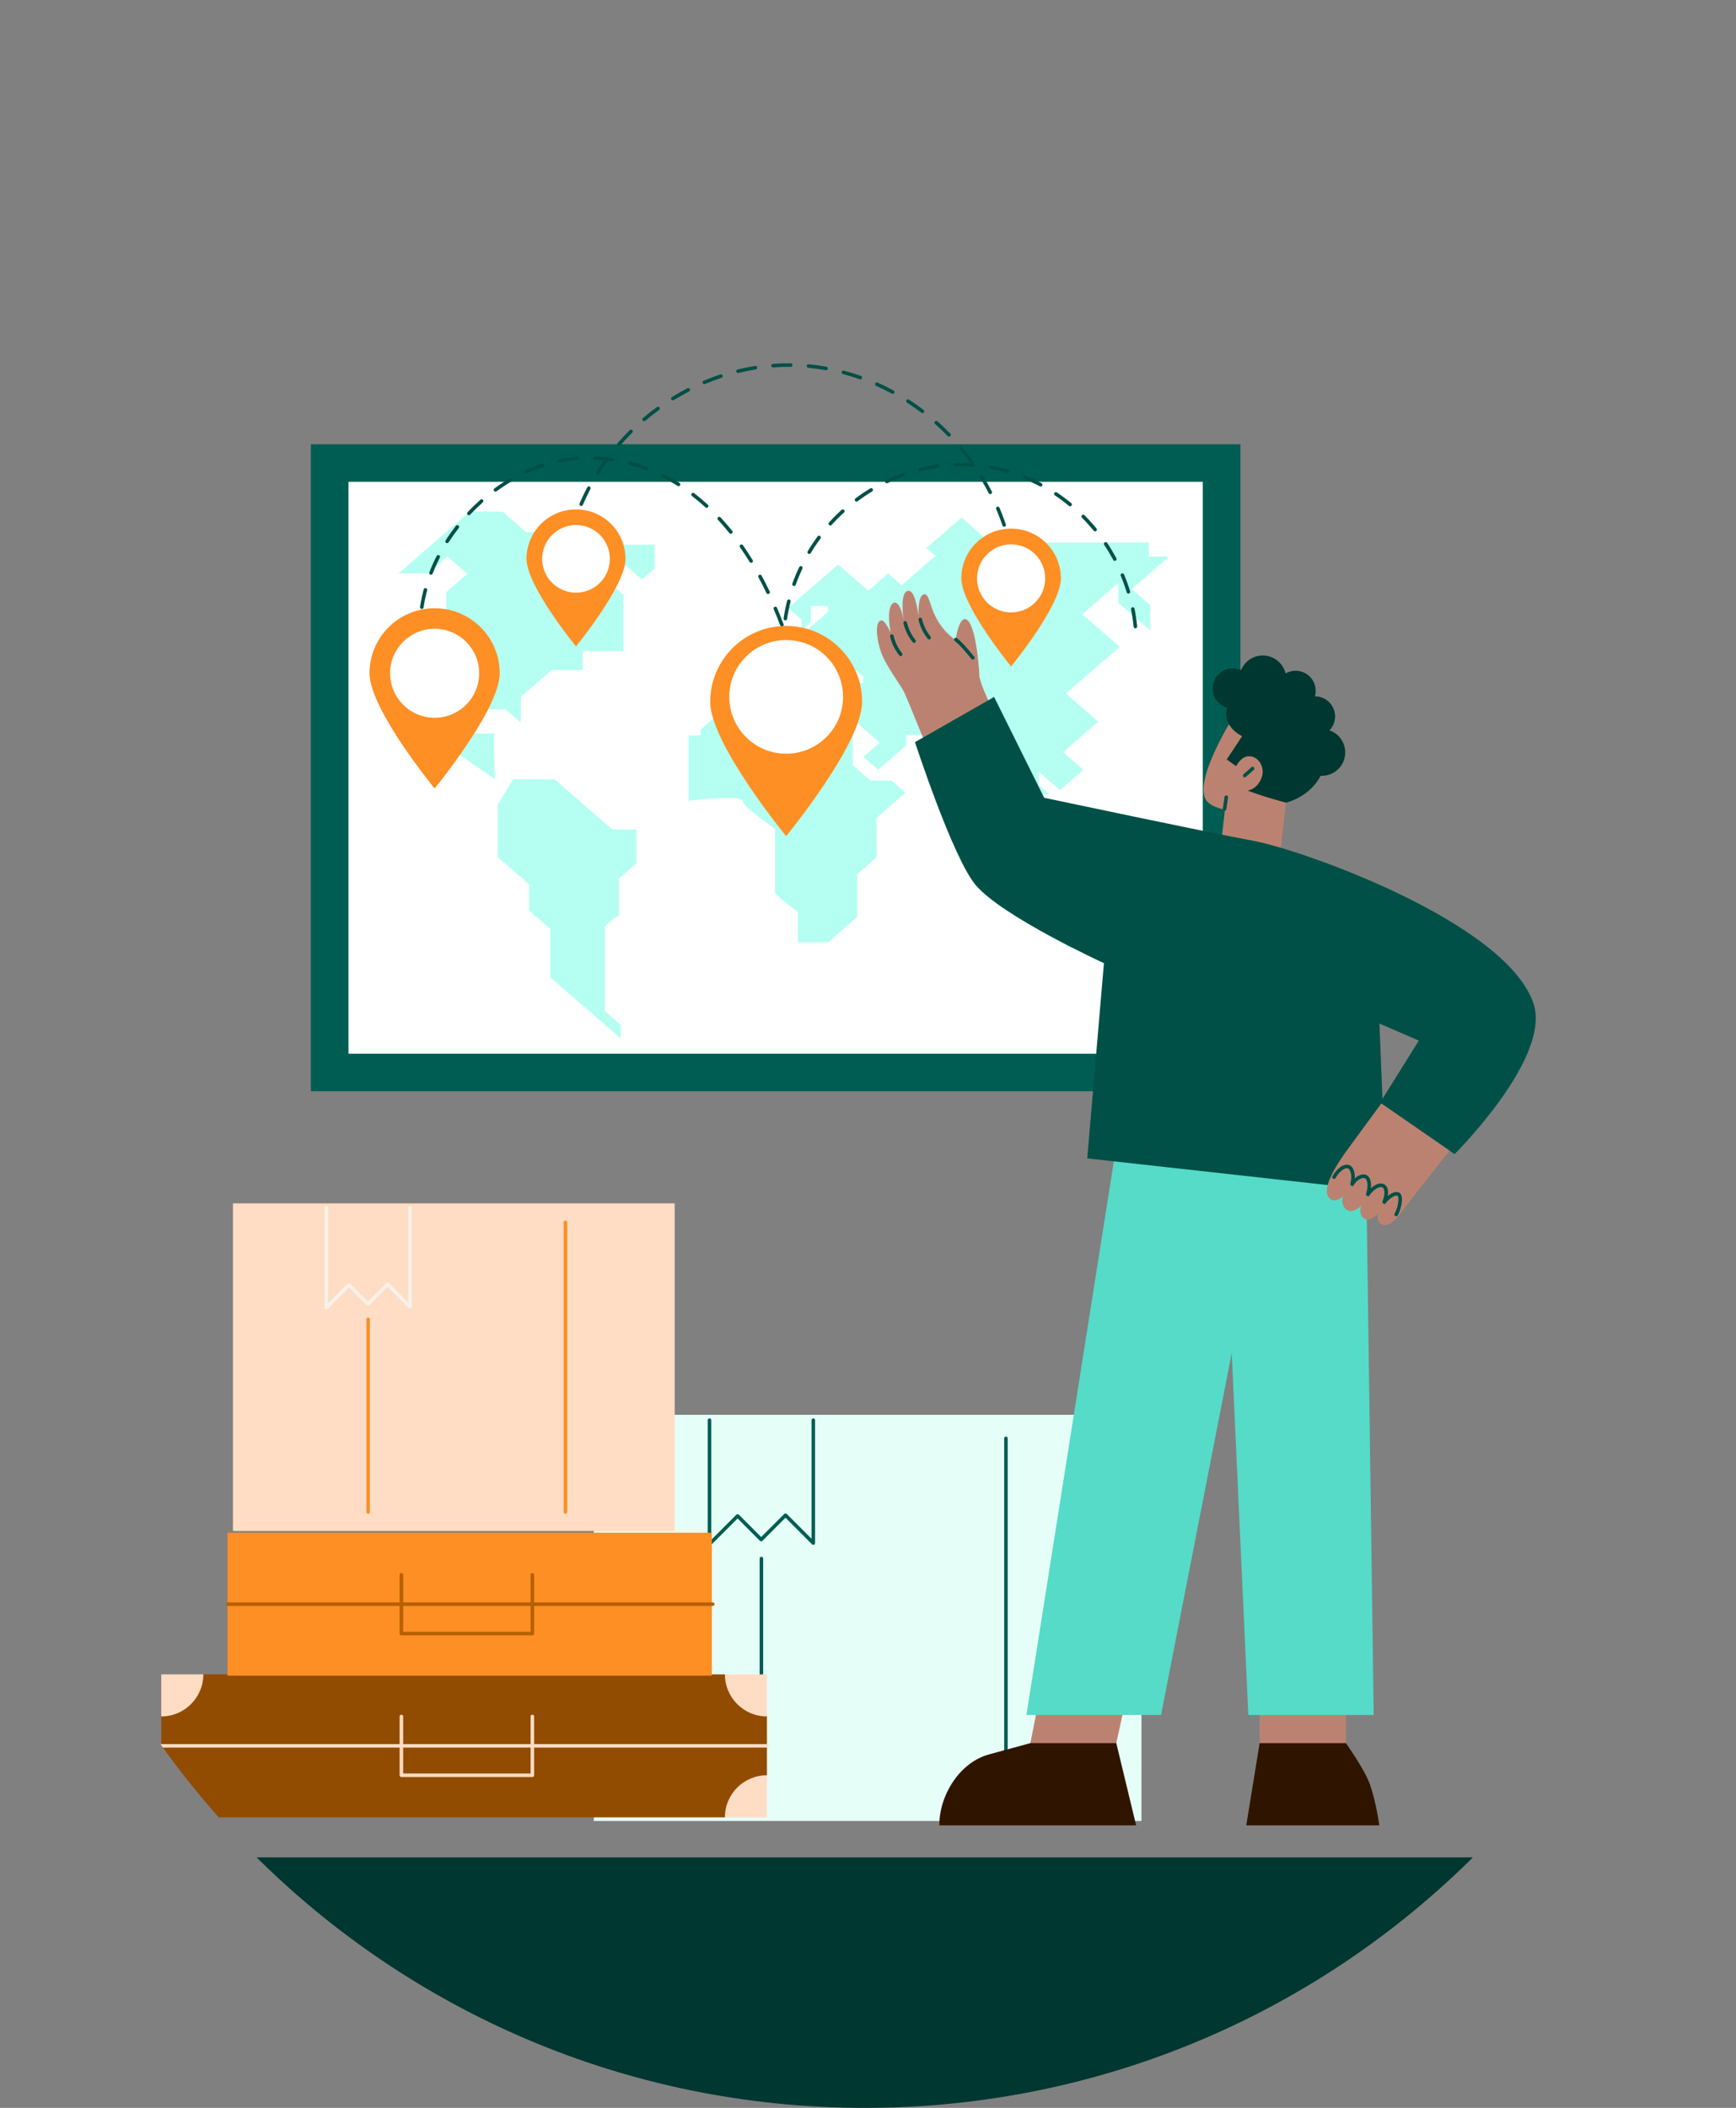 <svg width="201" height="244" viewBox="0 0 201 244" fill="none" xmlns="http://www.w3.org/2000/svg">
<rect x="0" y="0" width="201" height="244" fill="#808080" stroke="none"/>
<g clip-path="url(#clip0_6397_50923)">
<g clip-path="url(#clip1_6397_50923)">
<path d="M68.753 210.787H132.161V163.768H68.753V210.787Z" fill="#E5FFF8"/>
<path d="M116.472 208.262C116.358 208.262 116.267 208.17 116.267 208.057V166.498C116.267 166.384 116.359 166.293 116.472 166.293C116.584 166.293 116.677 166.385 116.677 166.498V208.057C116.677 208.171 116.584 208.262 116.472 208.262Z" fill="#005D53"/>
<path d="M88.159 208.262C88.045 208.262 87.954 208.17 87.954 208.057V180.409C87.954 180.295 88.046 180.204 88.159 180.204C88.272 180.204 88.364 180.296 88.364 180.409V208.057C88.364 208.171 88.272 208.262 88.159 208.262Z" fill="#005D53"/>
<path d="M82.15 178.944C82.124 178.944 82.097 178.94 82.072 178.929C81.995 178.897 81.945 178.821 81.945 178.738V164.391C81.945 164.278 82.037 164.186 82.15 164.186C82.263 164.186 82.355 164.278 82.355 164.391V178.242L85.258 175.334C85.335 175.257 85.471 175.257 85.549 175.334L88.133 177.922L90.802 175.248C90.841 175.21 90.893 175.188 90.948 175.188C91.003 175.188 91.055 175.209 91.093 175.248L93.962 178.121V164.391C93.962 164.278 94.054 164.186 94.167 164.186C94.279 164.186 94.372 164.278 94.372 164.391V178.618C94.372 178.701 94.321 178.777 94.245 178.808C94.168 178.84 94.08 178.822 94.021 178.764L90.947 175.685L88.277 178.358C88.2 178.435 88.064 178.435 87.986 178.358L85.402 175.77L82.293 178.884C82.254 178.923 82.201 178.944 82.148 178.944H82.15Z" fill="#005D53"/>
<path d="M20.118 208.92L23.542 210.368H83.93L87.354 208.92L88.801 205.497V198.689L87.354 195.265L83.93 193.817H23.542L20.118 195.265L18.672 198.689V205.497L20.118 208.92Z" fill="#924C01"/>
<path d="M18.672 198.689C21.362 198.689 23.542 196.508 23.542 193.818H18.672V198.689Z" fill="#FFDCC4"/>
<path d="M18.672 210.368H23.542C23.542 207.678 21.362 205.497 18.672 205.497V210.368Z" fill="#FFDCC4"/>
<path d="M88.801 205.497C86.111 205.497 83.93 207.677 83.93 210.367H88.801V205.497Z" fill="#FFDCC4"/>
<path d="M88.801 193.817H83.93C83.93 196.508 86.111 198.688 88.801 198.688V193.817Z" fill="#FFDCC4"/>
<path d="M88.801 202.298H18.672C18.558 202.298 18.466 202.206 18.466 202.093C18.466 201.98 18.559 201.888 18.672 201.888H88.801C88.915 201.888 89.006 201.98 89.006 202.093C89.006 202.206 88.914 202.298 88.801 202.298Z" fill="#FFDCC4"/>
<path d="M61.64 205.703H46.474C46.36 205.703 46.269 205.61 46.269 205.497V198.689C46.269 198.575 46.361 198.484 46.474 198.484C46.586 198.484 46.679 198.576 46.679 198.689V205.291H61.434V198.689C61.434 198.575 61.526 198.484 61.639 198.484C61.752 198.484 61.844 198.576 61.844 198.689V205.497C61.844 205.611 61.752 205.703 61.639 205.703H61.64Z" fill="#FFDCC4"/>
<path d="M82.424 177.42H26.34V193.97H82.424V177.42Z" fill="#FD8F24"/>
<path d="M82.531 185.9H26.388C26.274 185.9 26.183 185.808 26.183 185.695C26.183 185.582 26.275 185.49 26.388 185.49H82.531C82.645 185.49 82.736 185.582 82.736 185.695C82.736 185.808 82.644 185.9 82.531 185.9Z" fill="#B66100"/>
<path d="M61.64 189.305H46.474C46.36 189.305 46.269 189.212 46.269 189.1V182.292C46.269 182.178 46.361 182.087 46.474 182.087C46.586 182.087 46.679 182.179 46.679 182.292V188.894H61.434V182.292C61.434 182.178 61.526 182.087 61.639 182.087C61.752 182.087 61.844 182.179 61.844 182.292V189.1C61.844 189.213 61.752 189.305 61.639 189.305H61.64Z" fill="#B66100"/>
<path d="M26.973 177.223H78.119V139.296H26.973L26.973 177.223Z" fill="#FFDCC4"/>
<path d="M65.463 175.226C65.349 175.226 65.258 175.134 65.258 175.021V141.499C65.258 141.385 65.35 141.294 65.463 141.294C65.576 141.294 65.668 141.386 65.668 141.499V175.021C65.668 175.135 65.576 175.226 65.463 175.226Z" fill="#FD8F24"/>
<path d="M42.626 175.226C42.512 175.226 42.42 175.134 42.42 175.021V152.719C42.42 152.606 42.513 152.514 42.626 152.514C42.738 152.514 42.831 152.607 42.831 152.719V175.021C42.831 175.135 42.738 175.226 42.626 175.226Z" fill="#FD8F24"/>
<path d="M37.778 151.577C37.752 151.577 37.725 151.572 37.7 151.561C37.624 151.529 37.573 151.454 37.573 151.371V139.798C37.573 139.684 37.666 139.593 37.778 139.593C37.891 139.593 37.983 139.685 37.983 139.798V150.874L40.257 148.596C40.334 148.519 40.47 148.519 40.548 148.596L42.604 150.656L44.73 148.527C44.807 148.449 44.943 148.449 45.02 148.527L47.266 150.776V139.797C47.266 139.683 47.358 139.592 47.471 139.592C47.584 139.592 47.676 139.684 47.676 139.797V151.273C47.676 151.356 47.626 151.431 47.549 151.463C47.473 151.495 47.384 151.477 47.326 151.418L44.874 148.963L42.749 151.092C42.671 151.169 42.535 151.169 42.458 151.092L40.401 149.033L37.922 151.516C37.883 151.555 37.83 151.577 37.776 151.577H37.778Z" fill="#F7F1EB"/>
<path d="M143.62 51.426H35.989V126.318H143.62V51.426Z" fill="#005D53"/>
<path d="M139.264 121.975V55.77L40.346 55.77V121.975H139.264Z" fill="white"/>
<path d="M136.299 106.142V103.567L135.72 103.063V101.031L134.365 99.854V101.997L133.548 102.706L132.245 101.575L133.426 100.548L131.341 98.738L126.824 102.662H125.434L123.435 104.397C123.404 106.454 123.372 109.603 123.465 109.603H126.94V108.557H129.534V110.085H130.785V111.735L132.43 113.163L137.109 109.099V106.141H136.298L136.299 106.142Z" fill="#B4FFF1"/>
<path d="M57.305 90.209C57.305 89.847 57.027 84.897 57.305 84.897C57.583 84.897 53.83 84.897 53.83 84.897V82.121H58.556L60.293 83.63V80.672L63.872 77.564H67.451V75.361H72.177V68.842L70.37 67.273L66.617 70.532L64.949 69.084L68.702 65.825L69.606 66.61L71.691 64.799L74.332 67.093L75.792 65.825V63.049H68.981L70.649 61.6H60.92L58.174 59.216H54.387L46.134 66.383H49.522L51.789 64.414L54.108 66.429L51.676 68.541V72.102L48.818 74.584V84.295L57.306 90.21L57.305 90.209Z" fill="#B4FFF1"/>
<path d="M59.409 90.209H64.204L70.895 96.02H73.689V99.93L71.656 101.696V105.952C71.656 105.952 70.042 106.993 70.042 107.354V117.04L71.865 118.624V120.209L63.718 113.133V107.534L61.266 105.405V102.374L57.627 99.213V93.159L59.409 90.208V90.209Z" fill="#B4FFF1"/>
<path d="M79.735 85.173V92.687C79.735 92.687 85.989 91.963 85.989 92.687C85.989 93.412 89.742 95.946 89.742 95.946V103.28C89.742 103.641 92.375 105.566 92.375 105.566V109.073H95.892L99.255 106.152V101.196L101.491 99.254V94.677L104.842 91.767L103.222 90.36H100.792L98.743 88.58V83.269L101.851 85.97L99.957 87.615L101.677 89.109L104.909 86.302V85.08H107.88L110.59 87.434V89.334L112.831 91.281L117.574 87.161L118.981 88.383V91.959H121.535L120.284 90.873V89.334L121.671 90.54L122.733 91.462L125.443 89.109L123.094 87.068L127.159 83.537L123.41 80.281L129.641 74.87L125.314 71.113L129.495 67.481V69.78L133.175 72.976V70.051L131.034 68.192L135.376 64.421H132.999V62.809H114.653L111.318 59.912L107.252 63.443L108.295 64.348L104.386 67.743L102.823 66.385L100.53 68.377L97.038 65.345L91.253 70.369L92.816 71.727V72.949L93.884 72.022V70.144H95.891V70.813L92.593 73.677L91.276 72.534L87.454 75.853V76.869L86.661 77.558H84.802V78.438L83.805 79.303L85.294 80.596H86.98V79.102L88.352 77.909L89.533 78.936C89.533 78.936 90.141 77.804 90.488 78.106C90.836 78.408 91.983 79.253 91.983 79.404C91.983 79.555 92.156 80.34 91.983 80.34C91.809 80.34 92.678 79.737 92.678 79.737V78.741L91.6 77.805L92.035 77.428L93.216 78.454V79.707L94.145 80.514V79.797L94.957 79.091L96.903 77.401V76.386H98.167V77.533C98.167 77.533 98.949 77.457 99.035 77.533C99.122 77.608 99.922 78.303 99.922 78.303V79.073H97.959V78.47H96.603L95.335 79.572V80.25L96.195 80.997H98.167V82.362H94.518L93.493 81.472L92.016 82.755L90.713 81.623V80.612H88.124L86.925 81.653H84.337L81.103 84.462V85.138L79.733 85.173H79.735Z" fill="#B4FFF1"/>
<path d="M131.461 72.732C131.357 72.732 131.267 72.653 131.257 72.548C131.189 71.875 131.086 71.198 130.953 70.537C130.931 70.426 131.002 70.317 131.114 70.295C131.225 70.272 131.334 70.344 131.357 70.456C131.493 71.13 131.597 71.82 131.667 72.506C131.678 72.618 131.596 72.719 131.483 72.731C131.476 72.731 131.469 72.732 131.462 72.732H131.461ZM90.535 72.546C90.452 72.546 90.374 72.496 90.343 72.412C90.101 71.768 89.846 71.129 89.585 70.512C89.541 70.407 89.59 70.286 89.694 70.242C89.798 70.198 89.92 70.247 89.963 70.351C90.227 70.974 90.484 71.619 90.728 72.268C90.768 72.374 90.714 72.493 90.608 72.533C90.583 72.541 90.559 72.546 90.536 72.546H90.535ZM90.929 71.813C90.919 71.813 90.909 71.813 90.898 71.811C90.787 71.794 90.709 71.69 90.726 71.577C90.829 70.896 90.966 70.212 91.134 69.544C91.162 69.434 91.273 69.368 91.384 69.395C91.494 69.423 91.561 69.535 91.533 69.645C91.368 70.299 91.234 70.97 91.133 71.639C91.118 71.74 91.031 71.814 90.93 71.814L90.929 71.813ZM48.84 70.491C48.83 70.491 48.82 70.491 48.81 70.489C48.698 70.473 48.62 70.368 48.636 70.256C48.736 69.581 48.879 68.896 49.059 68.223C49.089 68.113 49.202 68.048 49.311 68.078C49.421 68.108 49.486 68.221 49.457 68.33C49.279 68.988 49.141 69.657 49.043 70.316C49.028 70.418 48.94 70.491 48.84 70.491H48.84ZM88.93 68.764C88.853 68.764 88.779 68.721 88.744 68.647C88.448 68.028 88.135 67.415 87.817 66.825C87.763 66.725 87.8 66.6 87.9 66.546C87.999 66.492 88.124 66.529 88.178 66.629C88.501 67.224 88.816 67.844 89.115 68.469C89.165 68.572 89.121 68.695 89.018 68.743C88.989 68.757 88.959 68.764 88.93 68.764ZM130.652 68.711C130.563 68.711 130.482 68.654 130.455 68.565C130.258 67.919 130.026 67.275 129.766 66.652C129.723 66.547 129.772 66.427 129.877 66.383C129.982 66.339 130.103 66.389 130.146 66.494C130.411 67.131 130.646 67.787 130.848 68.446C130.881 68.554 130.82 68.67 130.712 68.702C130.692 68.709 130.672 68.712 130.652 68.712V68.711ZM91.933 67.835C91.91 67.835 91.886 67.832 91.863 67.823C91.756 67.785 91.701 67.667 91.739 67.561C91.972 66.912 92.241 66.268 92.536 65.645C92.585 65.542 92.708 65.499 92.81 65.547C92.913 65.596 92.957 65.719 92.908 65.821C92.618 66.432 92.355 67.064 92.127 67.699C92.097 67.783 92.018 67.835 91.934 67.835H91.933ZM49.9 66.531C49.875 66.531 49.85 66.526 49.826 66.516C49.72 66.475 49.667 66.356 49.708 66.251C49.956 65.614 50.242 64.978 50.559 64.359C50.611 64.257 50.735 64.217 50.836 64.269C50.937 64.321 50.977 64.444 50.926 64.546C50.615 65.154 50.335 65.777 50.092 66.4C50.061 66.481 49.983 66.531 49.9 66.531V66.531ZM86.971 65.152C86.902 65.152 86.834 65.117 86.796 65.054C86.436 64.468 86.059 63.892 85.677 63.345C85.612 63.252 85.635 63.124 85.728 63.059C85.821 62.994 85.948 63.017 86.014 63.109C86.401 63.663 86.782 64.245 87.146 64.839C87.206 64.936 87.175 65.062 87.078 65.121C87.045 65.141 87.007 65.152 86.971 65.152ZM129.076 64.921C129.002 64.921 128.931 64.882 128.894 64.813C128.575 64.219 128.224 63.631 127.848 63.07C127.785 62.976 127.811 62.848 127.905 62.785C127.999 62.722 128.127 62.748 128.19 62.842C128.573 63.415 128.932 64.014 129.257 64.62C129.311 64.719 129.273 64.844 129.174 64.897C129.143 64.914 129.109 64.921 129.077 64.921H129.076ZM93.692 64.127C93.656 64.127 93.619 64.118 93.587 64.098C93.49 64.04 93.458 63.914 93.516 63.816C93.87 63.226 94.259 62.645 94.669 62.091C94.737 62 94.866 61.981 94.956 62.049C95.047 62.117 95.066 62.245 94.999 62.337C94.596 62.88 94.216 63.449 93.868 64.028C93.83 64.092 93.762 64.127 93.692 64.127ZM51.766 62.876C51.727 62.876 51.689 62.866 51.655 62.844C51.559 62.782 51.531 62.655 51.592 62.56C51.961 61.983 52.365 61.414 52.791 60.867C52.861 60.778 52.99 60.762 53.079 60.832C53.169 60.902 53.184 61.031 53.114 61.12C52.697 61.656 52.301 62.215 51.938 62.781C51.899 62.843 51.833 62.876 51.765 62.876H51.766ZM84.615 61.788C84.554 61.788 84.494 61.762 84.454 61.712C84.024 61.175 83.576 60.655 83.123 60.166C83.046 60.084 83.05 59.953 83.134 59.876C83.217 59.798 83.348 59.803 83.425 59.887C83.885 60.382 84.34 60.909 84.776 61.454C84.847 61.542 84.833 61.672 84.744 61.743C84.706 61.774 84.661 61.788 84.615 61.788L84.615 61.788ZM126.797 61.512C126.738 61.512 126.679 61.486 126.638 61.436C126.208 60.912 125.75 60.405 125.274 59.927C125.194 59.847 125.194 59.716 125.274 59.636C125.354 59.556 125.485 59.556 125.565 59.636C126.05 60.123 126.518 60.641 126.956 61.175C127.028 61.263 127.015 61.392 126.927 61.464C126.889 61.496 126.843 61.511 126.796 61.511L126.797 61.512ZM96.137 60.831C96.088 60.831 96.038 60.813 95.999 60.778C95.915 60.702 95.909 60.572 95.984 60.487C96.447 59.976 96.939 59.481 97.448 59.017C97.532 58.941 97.662 58.946 97.738 59.03C97.814 59.114 97.809 59.245 97.725 59.321C97.225 59.776 96.742 60.262 96.289 60.763C96.249 60.808 96.193 60.831 96.136 60.831H96.137ZM54.291 59.639C54.24 59.639 54.19 59.62 54.15 59.583C54.067 59.505 54.063 59.375 54.141 59.292C54.613 58.789 55.113 58.303 55.628 57.846C55.712 57.771 55.842 57.778 55.917 57.864C55.993 57.949 55.985 58.079 55.9 58.154C55.395 58.602 54.903 59.08 54.439 59.574C54.399 59.617 54.344 59.639 54.289 59.639H54.291ZM81.818 58.782C81.769 58.782 81.718 58.764 81.679 58.728C81.174 58.264 80.651 57.822 80.122 57.416C80.033 57.347 80.016 57.217 80.085 57.128C80.154 57.037 80.284 57.02 80.373 57.09C80.91 57.504 81.443 57.954 81.957 58.426C82.041 58.503 82.046 58.633 81.969 58.717C81.929 58.761 81.873 58.783 81.818 58.783V58.782ZM123.901 58.605C123.855 58.605 123.809 58.589 123.771 58.559C123.248 58.128 122.699 57.719 122.139 57.344C122.045 57.281 122.02 57.153 122.083 57.059C122.147 56.965 122.274 56.939 122.369 57.002C122.939 57.384 123.498 57.802 124.033 58.241C124.12 58.313 124.132 58.442 124.061 58.53C124.02 58.579 123.961 58.604 123.902 58.604L123.901 58.605ZM99.171 58.065C99.108 58.065 99.046 58.036 99.005 57.982C98.938 57.892 98.956 57.762 99.046 57.694C99.6 57.281 100.178 56.89 100.766 56.535C100.863 56.476 100.99 56.507 101.049 56.604C101.108 56.701 101.077 56.827 100.98 56.886C100.404 57.235 99.836 57.618 99.293 58.023C99.256 58.051 99.213 58.064 99.171 58.064V58.065ZM57.364 56.914C57.301 56.914 57.238 56.885 57.198 56.83C57.131 56.739 57.151 56.61 57.243 56.543C57.802 56.133 58.385 55.748 58.974 55.398C59.072 55.341 59.198 55.372 59.256 55.47C59.313 55.568 59.282 55.694 59.184 55.752C58.606 56.095 58.035 56.472 57.485 56.874C57.449 56.901 57.406 56.914 57.364 56.914ZM120.493 56.321C120.46 56.321 120.427 56.314 120.396 56.297C119.799 55.978 119.18 55.687 118.556 55.432C118.451 55.389 118.4 55.269 118.443 55.163C118.486 55.058 118.607 55.009 118.712 55.051C119.347 55.311 119.979 55.608 120.589 55.934C120.689 55.987 120.727 56.111 120.674 56.211C120.637 56.28 120.566 56.32 120.492 56.32L120.493 56.321ZM78.566 56.28C78.528 56.28 78.49 56.27 78.457 56.249C77.88 55.885 77.284 55.548 76.686 55.25C76.584 55.2 76.543 55.076 76.593 54.974C76.644 54.873 76.767 54.831 76.869 54.882C77.479 55.187 78.087 55.529 78.676 55.9C78.772 55.961 78.801 56.087 78.74 56.183C78.701 56.246 78.635 56.279 78.566 56.279V56.28ZM102.681 55.94C102.605 55.94 102.531 55.897 102.496 55.822C102.446 55.72 102.49 55.598 102.593 55.548C103.216 55.25 103.86 54.982 104.507 54.75C104.613 54.711 104.732 54.766 104.77 54.874C104.808 54.981 104.752 55.098 104.646 55.136C104.012 55.364 103.381 55.628 102.77 55.919C102.741 55.934 102.711 55.94 102.681 55.94ZM60.899 54.823C60.822 54.823 60.747 54.779 60.713 54.704C60.665 54.6 60.71 54.478 60.813 54.431C61.448 54.138 62.099 53.88 62.745 53.665C62.853 53.629 62.968 53.687 63.005 53.795C63.04 53.902 62.983 54.019 62.874 54.055C62.241 54.266 61.607 54.517 60.985 54.805C60.957 54.818 60.928 54.823 60.899 54.823ZM116.695 54.768C116.677 54.768 116.657 54.766 116.638 54.76C115.988 54.57 115.322 54.412 114.66 54.291C114.548 54.27 114.474 54.163 114.494 54.052C114.514 53.941 114.621 53.865 114.732 53.887C115.409 54.01 116.089 54.171 116.752 54.366C116.861 54.397 116.924 54.512 116.892 54.621C116.866 54.711 116.784 54.768 116.694 54.768H116.695ZM106.542 54.556C106.45 54.556 106.366 54.493 106.343 54.399C106.316 54.289 106.383 54.177 106.493 54.15C107.163 53.984 107.848 53.853 108.53 53.758C108.643 53.74 108.747 53.82 108.763 53.933C108.778 54.046 108.7 54.149 108.587 54.165C107.92 54.257 107.248 54.387 106.592 54.549C106.576 54.553 106.559 54.555 106.543 54.555L106.542 54.556ZM74.896 54.452C74.871 54.452 74.847 54.448 74.824 54.439C74.192 54.202 73.54 53.996 72.887 53.829C72.777 53.8 72.711 53.688 72.74 53.578C72.767 53.468 72.88 53.402 72.989 53.431C73.657 53.603 74.322 53.813 74.968 54.054C75.075 54.094 75.129 54.213 75.089 54.319C75.058 54.402 74.98 54.452 74.897 54.452H74.896ZM112.659 54.035C112.653 54.035 112.649 54.035 112.643 54.035C112.567 54.029 112.489 54.023 112.413 54.019C112.014 53.995 111.609 53.983 111.214 53.982C111.013 53.982 110.812 53.986 110.612 53.993C110.496 54.003 110.403 53.908 110.399 53.794C110.396 53.68 110.484 53.585 110.598 53.583C110.809 53.575 111.018 53.569 111.232 53.572C111.631 53.572 112.036 53.584 112.438 53.61C112.516 53.614 112.595 53.62 112.674 53.625C112.787 53.634 112.872 53.733 112.863 53.845C112.855 53.953 112.765 54.036 112.658 54.036L112.659 54.035ZM64.794 53.533C64.698 53.533 64.613 53.466 64.592 53.369C64.57 53.258 64.642 53.149 64.753 53.127C65.439 52.986 66.131 52.891 66.813 52.841C66.927 52.836 67.024 52.918 67.033 53.032C67.041 53.144 66.955 53.243 66.843 53.252C66.179 53.299 65.504 53.393 64.836 53.529C64.822 53.532 64.808 53.534 64.795 53.534L64.794 53.533ZM70.925 53.429C70.914 53.429 70.904 53.429 70.894 53.427C70.23 53.329 69.55 53.264 68.871 53.234C68.757 53.229 68.67 53.132 68.675 53.02C68.68 52.907 68.777 52.818 68.89 52.824C69.582 52.855 70.278 52.921 70.954 53.02C71.066 53.037 71.145 53.142 71.128 53.254C71.113 53.356 71.025 53.429 70.925 53.429Z" fill="#005047"/>
<path d="M116.268 60.976C116.183 60.976 116.103 60.922 116.074 60.837C115.854 60.195 115.608 59.554 115.343 58.932C115.298 58.828 115.347 58.707 115.451 58.663C115.555 58.618 115.676 58.667 115.72 58.771C115.989 59.402 116.239 60.052 116.461 60.703C116.498 60.81 116.441 60.926 116.334 60.964C116.311 60.971 116.289 60.975 116.268 60.975L116.268 60.976ZM67.293 58.564C67.266 58.564 67.238 58.559 67.212 58.547C67.107 58.502 67.06 58.381 67.105 58.277C67.376 57.647 67.676 57.019 67.998 56.409C68.051 56.308 68.175 56.27 68.275 56.323C68.376 56.376 68.414 56.5 68.361 56.601C68.045 57.2 67.75 57.819 67.482 58.44C67.449 58.517 67.373 58.564 67.293 58.564ZM114.66 57.197C114.585 57.197 114.513 57.157 114.477 57.087C114.166 56.483 113.83 55.885 113.478 55.309C113.418 55.212 113.449 55.086 113.546 55.026C113.643 54.967 113.768 54.998 113.828 55.094C114.186 55.679 114.527 56.287 114.842 56.898C114.894 56.999 114.854 57.123 114.754 57.175C114.724 57.191 114.691 57.198 114.66 57.198V57.197ZM69.206 54.932C69.168 54.932 69.13 54.922 69.097 54.901C69.001 54.84 68.972 54.713 69.032 54.617C69.398 54.037 69.792 53.463 70.203 52.91C70.271 52.819 70.4 52.8 70.491 52.868C70.582 52.937 70.601 53.065 70.533 53.156C70.129 53.7 69.741 54.265 69.38 54.836C69.341 54.899 69.275 54.932 69.206 54.932ZM112.516 53.695C112.452 53.695 112.39 53.666 112.35 53.61C111.955 53.06 111.535 52.517 111.1 51.998C111.027 51.911 111.038 51.781 111.126 51.708C111.213 51.635 111.343 51.647 111.416 51.734C111.856 52.262 112.283 52.812 112.683 53.37C112.75 53.462 112.728 53.591 112.636 53.657C112.599 53.683 112.557 53.695 112.516 53.695ZM71.656 51.639C71.608 51.639 71.559 51.622 71.52 51.589C71.434 51.514 71.425 51.384 71.5 51.299C71.95 50.781 72.427 50.273 72.917 49.789C72.998 49.709 73.127 49.711 73.207 49.791C73.287 49.873 73.287 50.002 73.206 50.082C72.723 50.559 72.253 51.058 71.81 51.568C71.769 51.615 71.712 51.639 71.656 51.639ZM109.881 50.545C109.828 50.545 109.774 50.524 109.734 50.482C109.261 49.995 108.765 49.522 108.26 49.073C108.175 48.997 108.168 48.868 108.242 48.783C108.318 48.697 108.448 48.691 108.532 48.765C109.046 49.22 109.549 49.701 110.029 50.195C110.109 50.276 110.107 50.407 110.025 50.486C109.985 50.525 109.933 50.544 109.881 50.544V50.545ZM74.578 48.755C74.519 48.755 74.461 48.73 74.421 48.682C74.348 48.595 74.359 48.466 74.445 48.392C74.97 47.947 75.517 47.518 76.074 47.114C76.166 47.048 76.294 47.068 76.361 47.16C76.427 47.251 76.408 47.38 76.315 47.447C75.768 47.844 75.228 48.267 74.711 48.705C74.673 48.738 74.625 48.754 74.579 48.754L74.578 48.755ZM106.809 47.82C106.765 47.82 106.722 47.806 106.685 47.778C106.145 47.368 105.584 46.973 105.016 46.605C104.921 46.544 104.894 46.416 104.956 46.321C105.017 46.226 105.145 46.198 105.24 46.26C105.816 46.633 106.386 47.034 106.934 47.451C107.024 47.52 107.042 47.648 106.973 47.739C106.933 47.792 106.871 47.82 106.809 47.82ZM77.902 46.343C77.833 46.343 77.766 46.309 77.727 46.245C77.667 46.148 77.697 46.023 77.794 45.963C78.379 45.602 78.986 45.26 79.597 44.946C79.698 44.894 79.821 44.934 79.874 45.035C79.926 45.135 79.886 45.259 79.785 45.311C79.184 45.621 78.586 45.958 78.009 46.313C77.976 46.334 77.938 46.344 77.902 46.344V46.343ZM103.362 45.588C103.328 45.588 103.294 45.58 103.264 45.563C102.666 45.239 102.052 44.935 101.436 44.66C101.332 44.613 101.286 44.492 101.332 44.389C101.379 44.285 101.5 44.237 101.603 44.284C102.228 44.563 102.853 44.871 103.459 45.201C103.559 45.255 103.596 45.38 103.541 45.48C103.504 45.549 103.433 45.587 103.361 45.587L103.362 45.588ZM81.552 44.464C81.472 44.464 81.396 44.416 81.363 44.338C81.319 44.234 81.368 44.112 81.473 44.069C82.108 43.802 82.76 43.557 83.412 43.342C83.52 43.306 83.636 43.365 83.672 43.472C83.708 43.58 83.65 43.696 83.542 43.732C82.9 43.945 82.258 44.185 81.633 44.448C81.607 44.459 81.58 44.464 81.554 44.464H81.552ZM99.612 43.914C99.589 43.914 99.567 43.91 99.543 43.902C98.905 43.675 98.249 43.472 97.597 43.297C97.487 43.268 97.422 43.155 97.452 43.045C97.481 42.935 97.593 42.87 97.703 42.9C98.367 43.077 99.032 43.284 99.681 43.514C99.788 43.552 99.844 43.67 99.806 43.777C99.776 43.861 99.697 43.914 99.612 43.914ZM85.451 43.175C85.359 43.175 85.275 43.112 85.251 43.018C85.224 42.908 85.291 42.796 85.402 42.769C86.072 42.606 86.755 42.468 87.433 42.36C87.545 42.343 87.65 42.419 87.668 42.531C87.685 42.642 87.609 42.748 87.497 42.766C86.83 42.872 86.158 43.007 85.499 43.168C85.482 43.172 85.467 43.174 85.45 43.174L85.451 43.175ZM95.646 42.856C95.634 42.856 95.622 42.855 95.609 42.853C94.94 42.732 94.262 42.639 93.591 42.575C93.478 42.563 93.395 42.464 93.405 42.35C93.416 42.237 93.517 42.152 93.63 42.165C94.312 42.23 95.003 42.326 95.681 42.449C95.793 42.469 95.867 42.576 95.847 42.687C95.83 42.787 95.743 42.856 95.645 42.856H95.646ZM89.506 42.53C89.399 42.53 89.309 42.448 89.301 42.34C89.292 42.227 89.377 42.128 89.49 42.12C90.175 42.068 90.873 42.047 91.561 42.054C91.675 42.055 91.765 42.148 91.764 42.262C91.763 42.375 91.671 42.465 91.559 42.465H91.557C90.881 42.457 90.195 42.479 89.522 42.53C89.516 42.53 89.511 42.53 89.506 42.53Z" fill="#005047"/>
<path d="M66.691 58.968C69.855 58.968 72.42 61.529 72.42 64.689C72.42 67.85 66.691 74.823 66.691 74.823C66.691 74.823 60.962 67.85 60.962 64.689C60.962 61.529 63.527 58.968 66.691 58.968Z" fill="#FD8F24"/>
<path d="M66.691 68.605C68.856 68.605 70.611 66.852 70.611 64.689C70.611 62.527 68.856 60.774 66.691 60.774C64.526 60.774 62.771 62.527 62.771 64.689C62.771 66.852 64.526 68.605 66.691 68.605Z" fill="white"/>
<path d="M126.509 94.293C129.008 94.293 131.034 96.317 131.034 98.814C131.034 101.31 126.509 106.818 126.509 106.818C126.509 106.818 121.983 101.309 121.983 98.814C121.983 96.318 124.009 94.293 126.509 94.293Z" fill="#FD8F24"/>
<path d="M126.509 101.906C128.219 101.906 129.605 100.521 129.605 98.813C129.605 97.104 128.219 95.72 126.509 95.72C124.798 95.72 123.412 97.104 123.412 98.813C123.412 100.521 124.798 101.906 126.509 101.906Z" fill="white"/>
<path d="M91.025 72.456C95.881 72.456 99.817 76.388 99.817 81.237C99.817 86.087 91.025 96.79 91.025 96.79C91.025 96.79 82.233 86.088 82.233 81.237C82.233 76.387 86.169 72.456 91.025 72.456Z" fill="#FD8F24"/>
<path d="M91.025 87.246C94.664 87.246 97.614 84.3 97.614 80.666C97.614 77.032 94.664 74.086 91.025 74.086C87.386 74.086 84.436 77.032 84.436 80.666C84.436 84.3 87.386 87.246 91.025 87.246Z" fill="white"/>
<path d="M50.322 70.407C54.485 70.407 57.86 73.778 57.86 77.936C57.86 82.095 50.322 91.27 50.322 91.27C50.322 91.27 42.783 82.094 42.783 77.936C42.783 73.779 46.159 70.407 50.322 70.407Z" fill="#FD8F24"/>
<path d="M50.322 83.087C53.17 83.087 55.479 80.781 55.479 77.936C55.479 75.091 53.17 72.784 50.322 72.784C47.473 72.784 45.164 75.091 45.164 77.936C45.164 80.781 47.473 83.087 50.322 83.087Z" fill="white"/>
<path d="M117.069 61.193C120.254 61.193 122.834 63.77 122.834 66.95C122.834 70.13 117.069 77.147 117.069 77.147C117.069 77.147 111.305 70.13 111.305 66.95C111.305 63.77 113.886 61.193 117.069 61.193Z" fill="#FD8F24"/>
<path d="M117.069 70.889C119.248 70.889 121.014 69.126 121.014 66.95C121.014 64.774 119.248 63.011 117.069 63.011C114.89 63.011 113.124 64.774 113.124 66.95C113.124 69.126 114.89 70.889 117.069 70.889Z" fill="white"/>
<path d="M141.063 86.105C142.38 83.433 143.384 81.992 145.108 81.414C147.426 80.637 149.637 82.171 149.866 82.334C150.011 82.438 152.175 83.797 152.264 86.363C152.353 88.898 151.096 91.391 148.928 92.669L148.286 98.235C148.08 100.022 146.463 101.303 144.673 101.097L144.267 101.051C142.479 100.845 141.195 99.229 141.401 97.442L141.83 93.724C140.706 93.498 139.846 93.067 139.552 92.451C139.027 91.348 139.513 89.25 141.063 86.103V86.105Z" fill="#BC8271"/>
<path d="M141.79 93.837C141.78 93.837 141.77 93.837 141.761 93.835C141.648 93.819 141.57 93.715 141.586 93.603L141.779 92.246C141.795 92.133 141.9 92.054 142.011 92.071C142.124 92.087 142.203 92.191 142.186 92.303L141.993 93.66C141.978 93.763 141.89 93.837 141.79 93.837Z" fill="#005047"/>
<path d="M144.117 89.98C144.06 89.98 144.003 89.956 143.962 89.909C143.887 89.824 143.896 89.694 143.982 89.62C144.155 89.469 144.309 89.331 144.471 89.186C144.605 89.066 144.743 88.941 144.898 88.804C144.983 88.728 145.114 88.738 145.188 88.823C145.263 88.907 145.255 89.038 145.17 89.112C145.015 89.249 144.878 89.372 144.745 89.491C144.582 89.637 144.426 89.778 144.251 89.929C144.211 89.963 144.164 89.979 144.116 89.979L144.117 89.98Z" fill="#005047"/>
<path d="M155.605 87.985C156.096 86.575 155.348 85.035 153.936 84.545C153.934 84.545 153.931 84.544 153.929 84.543C154.155 84.308 154.337 84.024 154.45 83.697C154.873 82.482 154.229 81.155 153.013 80.734C152.759 80.645 152.5 80.607 152.246 80.607C152.581 79.429 151.945 78.179 150.771 77.772C150.108 77.542 149.412 77.631 148.848 77.954C148.639 77.087 148.006 76.341 147.099 76.026C145.728 75.551 144.235 76.238 143.695 77.567C143.632 77.538 143.567 77.511 143.5 77.488C142.284 77.067 140.955 77.709 140.534 78.924C140.112 80.138 140.756 81.465 141.971 81.886C142.007 81.898 142.042 81.907 142.077 81.917C141.5 84.117 143.69 85.144 143.814 85.224C143.222 86.12 142.629 87.017 142.038 87.913C142.377 88.147 142.775 88.452 143.114 88.686C143.684 87.726 144.227 87.464 144.84 87.558C145.804 87.705 146.371 88.823 146.153 89.741C145.955 90.579 145.374 91.33 144.444 91.521C145.358 91.854 146.324 92.176 147.341 92.477C147.871 92.634 148.392 92.779 148.904 92.913C149.275 92.817 151.673 92.154 152.906 89.799C154.079 89.861 155.202 89.15 155.606 87.985H155.605Z" fill="#003731"/>
<path d="M118.908 203.737L128.085 207.054L130.813 194.662L121.103 192.729L118.908 203.737Z" fill="#BC8271"/>
<path d="M131.544 211.297L129.248 201.778H119.298L114.527 203.079C111.065 204.016 108.73 207.882 108.763 211.297H131.544Z" fill="#2F1500"/>
<path d="M145.848 202.632H155.835V195.769H145.848V202.632Z" fill="#BC8271"/>
<path d="M145.848 201.778H155.835C155.835 201.778 158.004 204.828 158.609 206.538C159.345 208.618 159.698 211.297 159.698 211.297H144.296L145.847 201.778H145.848Z" fill="#2F1500"/>
<path d="M142.613 156.628L134.429 198.525H118.84L129.884 128.609L158.103 130.241L159.053 198.525H144.536L142.613 156.628Z" fill="#55DBC8"/>
<path d="M120.859 93.016C120.859 93.016 115.713 84.269 113.96 80.014C113.607 79.158 113.393 78.484 113.384 78.1C113.38 77.86 113.372 77.436 113.215 76.908C112.629 74.954 110.908 74.704 109.354 72.928C107.59 70.914 107.739 68.782 107.055 68.795C106.579 68.803 106.296 69.592 106.353 71.279C106.163 70.002 105.829 68.282 105.122 68.389C104.313 68.556 104.468 70.624 104.623 71.869C104.435 70.361 103.885 69.615 103.505 69.773C102.909 70.02 102.782 71.224 103.106 73.208C102.498 71.901 102.156 71.674 101.855 71.895C101.306 72.299 101.527 74.102 102.011 75.498C102.555 77.071 104.347 79.375 104.717 80.186C105.479 81.858 111.924 98.001 112.309 98.429C114.524 100.895 120.859 93.016 120.859 93.016Z" fill="#BC8271"/>
<path d="M110.559 75.187C110.706 72.543 111.321 71.621 111.739 71.657C112.443 71.719 113.093 73.841 113.364 77.731C112.472 77.044 111.45 75.875 110.559 75.187Z" fill="#BC8271"/>
<path d="M112.641 76.355C112.583 76.355 112.525 76.33 112.484 76.282C112.379 76.158 112.27 76.026 112.158 75.891C111.688 75.324 111.157 74.68 110.538 74.189C110.449 74.118 110.433 73.99 110.504 73.9C110.575 73.812 110.704 73.796 110.793 73.867C111.446 74.384 111.993 75.045 112.475 75.629C112.586 75.763 112.693 75.893 112.797 76.015C112.871 76.102 112.861 76.232 112.774 76.305C112.736 76.338 112.688 76.355 112.641 76.355Z" fill="#005047"/>
<path d="M107.58 74.022C107.52 74.022 107.46 73.995 107.419 73.945C107.209 73.685 107.022 73.403 106.864 73.109C106.635 72.683 106.462 72.225 106.352 71.75C106.327 71.639 106.396 71.529 106.506 71.504C106.617 71.478 106.727 71.547 106.752 71.657C106.854 72.097 107.012 72.52 107.225 72.914C107.371 73.186 107.544 73.446 107.738 73.687C107.809 73.775 107.796 73.905 107.707 73.976C107.669 74.007 107.624 74.022 107.579 74.022H107.58Z" fill="#005047"/>
<path d="M105.833 74.416C105.773 74.416 105.714 74.39 105.672 74.339C105.463 74.079 105.275 73.798 105.117 73.503C104.888 73.076 104.715 72.62 104.605 72.144C104.58 72.033 104.649 71.923 104.759 71.898C104.87 71.872 104.98 71.942 105.005 72.052C105.107 72.492 105.265 72.914 105.478 73.308C105.624 73.581 105.797 73.841 105.991 74.081C106.062 74.17 106.049 74.299 105.961 74.37C105.922 74.401 105.877 74.416 105.832 74.416H105.833Z" fill="#005047"/>
<path d="M104.287 75.95C104.228 75.95 104.168 75.924 104.127 75.874C103.916 75.614 103.73 75.332 103.571 75.038C103.341 74.611 103.17 74.154 103.06 73.678C103.034 73.567 103.103 73.457 103.213 73.432C103.323 73.406 103.434 73.476 103.46 73.586C103.561 74.025 103.72 74.448 103.932 74.843C104.078 75.115 104.251 75.375 104.446 75.615C104.517 75.704 104.504 75.834 104.415 75.904C104.377 75.935 104.331 75.95 104.286 75.95H104.287Z" fill="#005047"/>
<path d="M177.553 116.159C174.374 106.729 150.708 98.335 145.004 97.306C140.639 96.519 120.899 92.35 120.899 92.35L115.102 80.679L105.941 85.908C105.941 85.908 110.288 99.253 112.953 102.434C116.011 106.086 127.817 111.493 127.817 111.493L125.885 134.09L160.497 137.932L159.715 118.482L164.277 120.455L159.79 127.644L168.414 133.596C168.414 133.596 179.666 122.428 177.553 116.16V116.159Z" fill="#005047"/>
<path d="M159.93 127.736C159.93 127.736 156.713 132.117 156.568 132.315C155.434 133.86 152.532 137.693 154.066 138.823C154.449 139.104 155.136 138.899 155.542 138.404C155.27 138.966 155.437 139.799 156.027 140.101C156.713 140.45 157.589 139.59 157.632 139.561C157.365 140.11 157.509 140.816 157.99 141.079C158.504 141.362 159.172 140.911 159.617 140.422C159.328 141.078 159.646 141.597 160.038 141.771C160.537 141.994 161.15 141.624 161.791 140.884C162.17 140.368 167.829 133.198 167.829 133.198L159.93 127.736Z" fill="#BC8271"/>
<path d="M153.871 136.71C154.269 135.966 155.25 134.983 155.828 135.195C156.389 135.4 156.499 136.636 156.202 137.418C156.654 136.625 157.426 136.207 157.861 136.391C158.357 136.6 158.48 137.57 158.118 138.631C158.774 137.688 159.558 137.298 160.012 137.523C160.463 137.747 160.514 138.62 160.082 139.589C160.654 138.831 161.457 138.161 161.865 138.398C162.252 138.623 161.932 140.399 161.464 141.231L153.871 136.711V136.71Z" fill="#BC8271"/>
<path d="M161.649 140.788C161.614 140.788 161.579 140.779 161.547 140.761C161.448 140.705 161.414 140.579 161.471 140.48C161.933 139.669 162.006 138.53 161.821 138.424C161.595 138.294 160.975 138.608 160.444 139.267L160.332 139.406L160.162 139.318C160.068 139.263 160.03 139.148 160.072 139.045C160.415 138.23 160.335 137.581 160.064 137.448C159.765 137.301 159.136 137.573 158.557 138.364L158.453 138.506L158.28 138.43C158.185 138.381 158.139 138.272 158.172 138.169C158.474 137.231 158.326 136.512 158.016 136.382C157.731 136.263 157.137 136.557 156.742 137.17L156.644 137.321L156.463 137.25C156.364 137.203 156.315 137.091 156.348 136.986C156.568 136.287 156.426 135.38 156.075 135.253C155.664 135.106 154.986 135.717 154.637 136.361C154.583 136.46 154.458 136.498 154.358 136.444C154.258 136.39 154.221 136.265 154.275 136.165C154.715 135.355 155.543 134.625 156.214 134.866C156.711 135.046 156.891 135.741 156.859 136.403C157.293 136.018 157.801 135.847 158.172 136.003C158.612 136.186 158.812 136.793 158.725 137.555C159.259 137.064 159.826 136.873 160.244 137.079C160.638 137.272 160.789 137.794 160.677 138.448C161.137 138.07 161.651 137.854 162.025 138.068C162.563 138.377 162.29 139.872 161.827 140.684C161.788 140.75 161.719 140.788 161.648 140.788H161.649Z" fill="#005047"/>
</g>
<path d="M18 244H231.108L231.235 215H18.134L18 244Z" fill="#003731"/>
</g>
<defs>
<clipPath id="clip0_6397_50923">
<path d="M0.125 0H200.125V144C200.125 199.228 155.353 244 100.125 244C44.897 244 0.125 199.228 0.125 144V0Z" fill="white"/>
</clipPath>
<clipPath id="clip1_6397_50923">
<rect width="170.588" height="170.588" fill="white" transform="translate(18.107 41)"/>
</clipPath>
</defs>
</svg>
